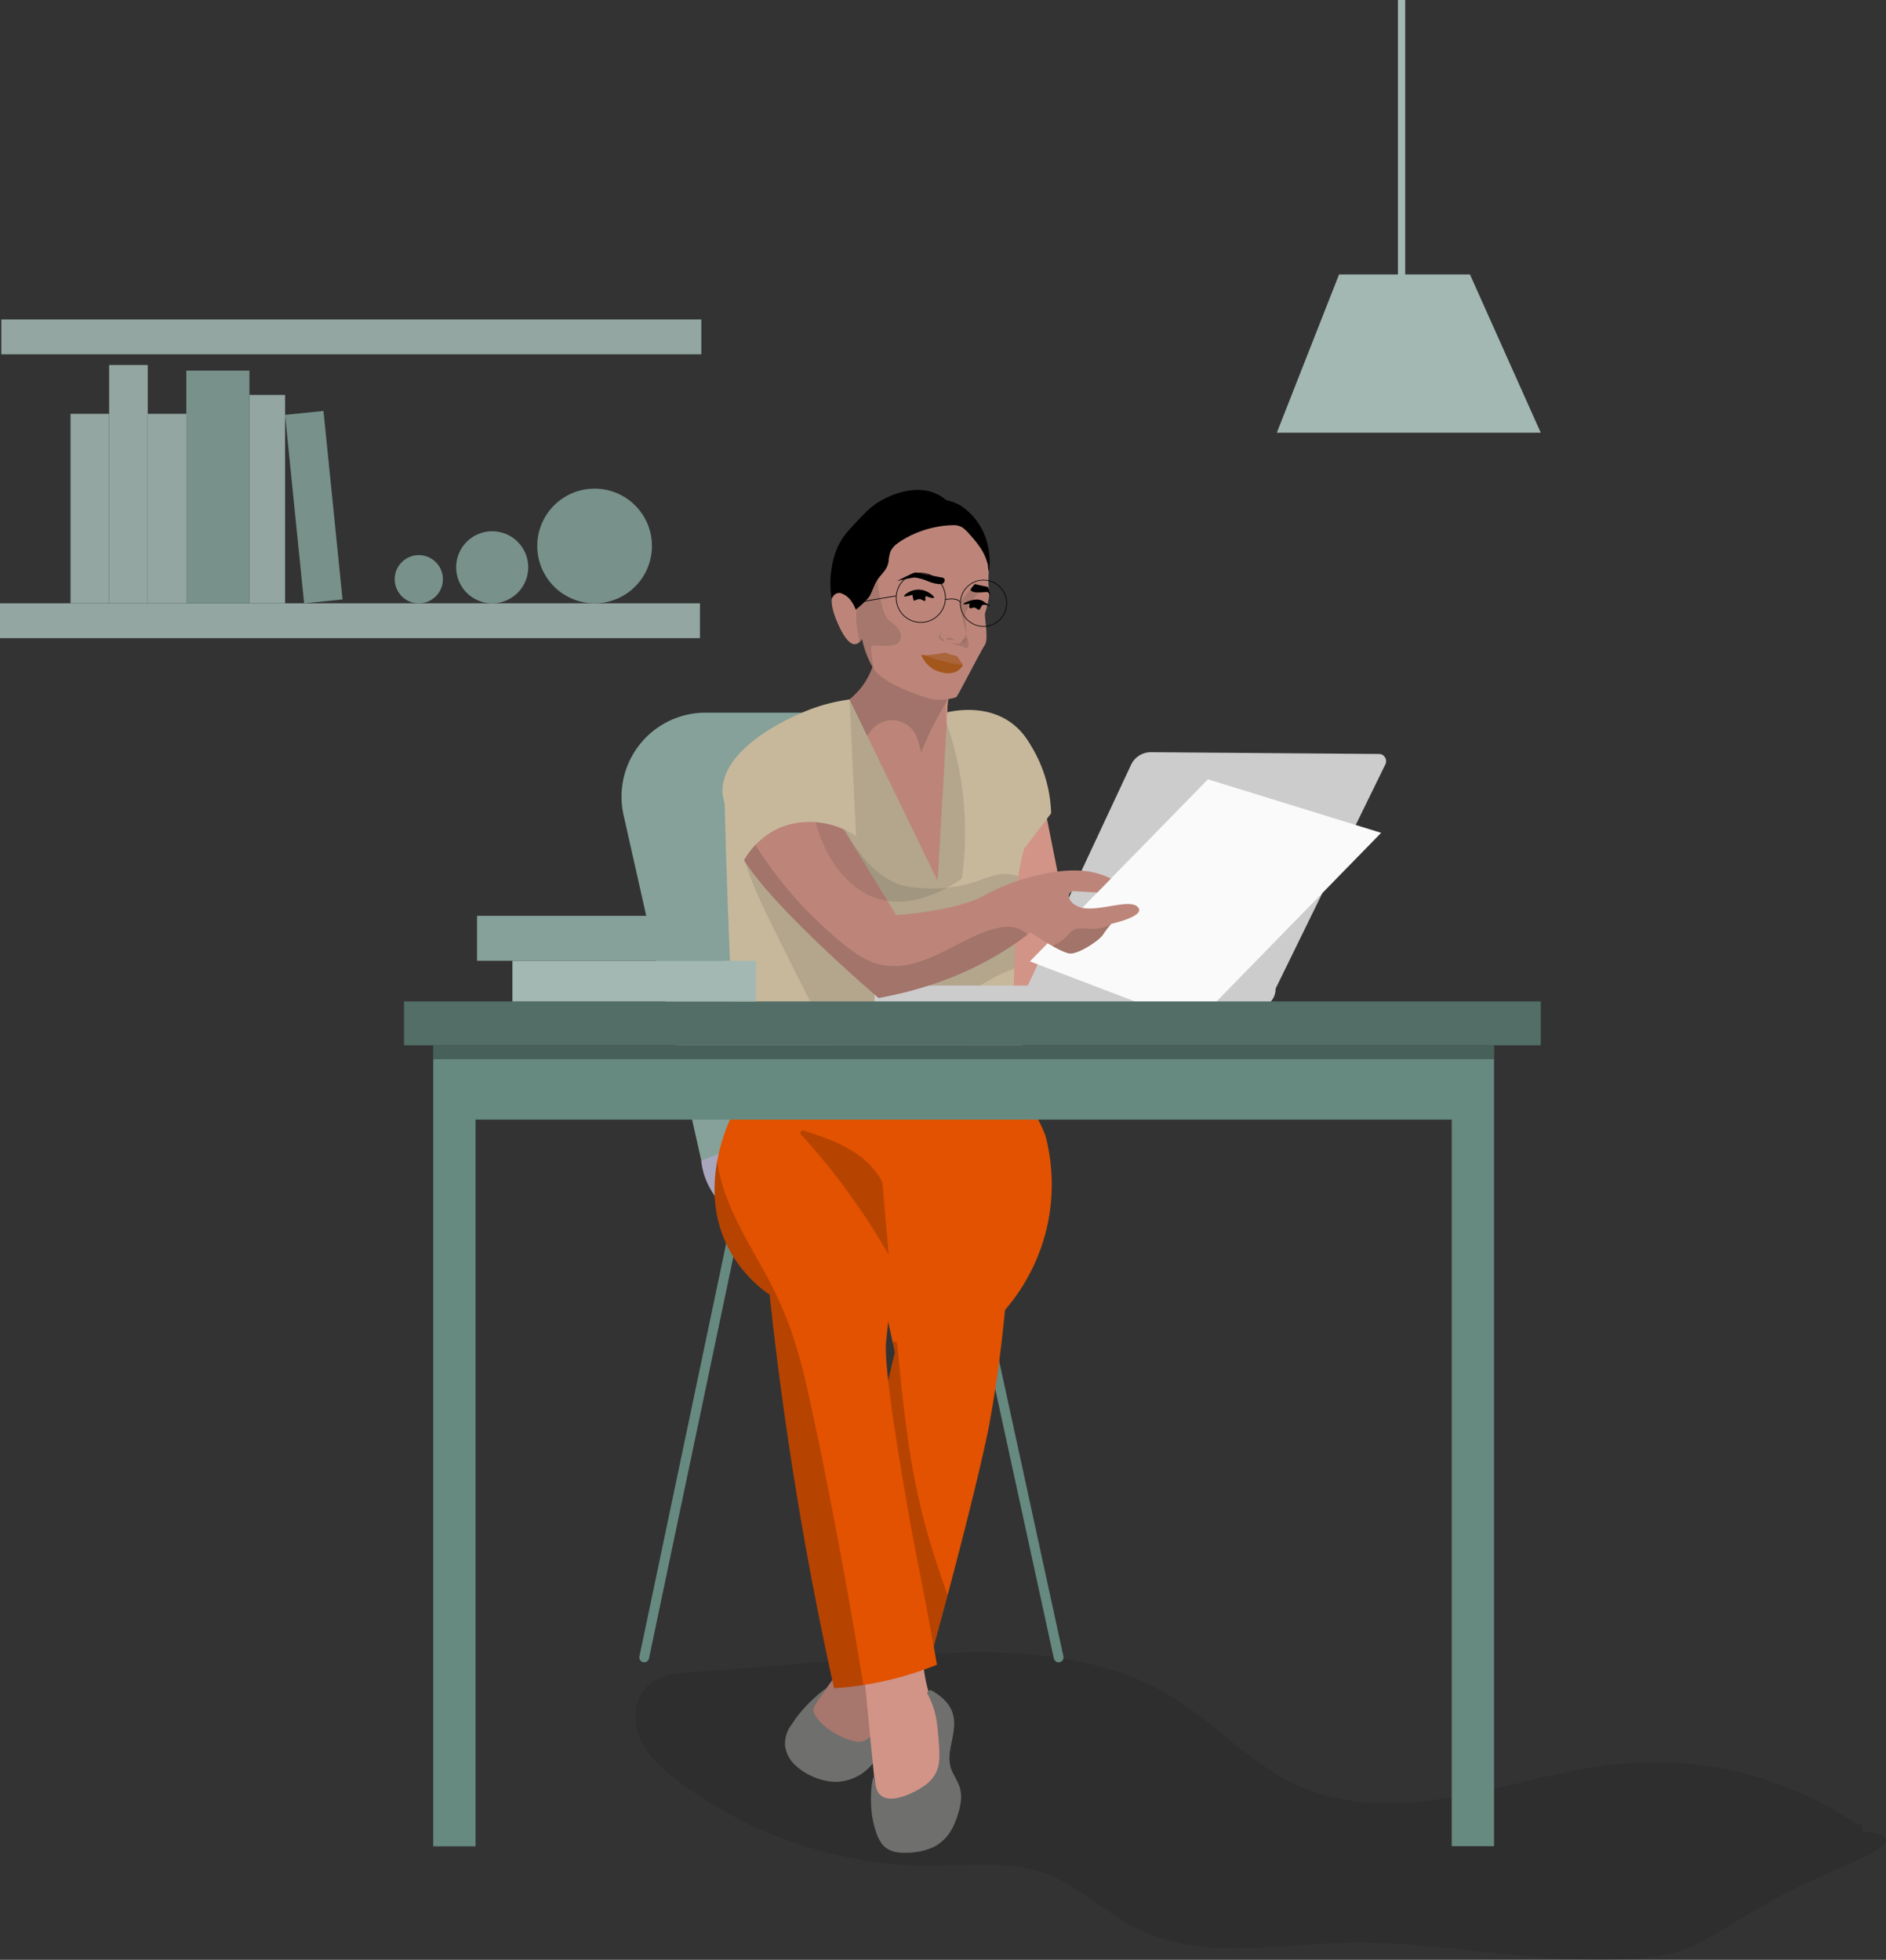 <svg id="Masthead_own" data-name="Masthead own" xmlns="http://www.w3.org/2000/svg" xmlns:xlink="http://www.w3.org/1999/xlink" width="566.781" height="588.945" viewBox="0 0 566.781 588.945">
  <rect x="0" y="0" width="566.781" height="588.945" fill="#333333" stroke="none"/>
  <defs>
    <clipPath id="clip-path">
      <rect id="Rectangle_4495" data-name="Rectangle 4495" width="566.781" height="588.945" fill="none"/>
    </clipPath>
    <clipPath id="clip-path-3">
      <rect id="Rectangle_4452" data-name="Rectangle 4452" width="2.181" height="82.471" fill="none"/>
    </clipPath>
    <clipPath id="clip-path-4">
      <rect id="Rectangle_4453" data-name="Rectangle 4453" width="79.306" height="47.556" fill="none"/>
    </clipPath>
    <clipPath id="clip-path-5">
      <rect id="Rectangle_4454" data-name="Rectangle 4454" width="375.81" height="92.388" fill="none"/>
    </clipPath>
    <clipPath id="clip-path-7">
      <rect id="Rectangle_4456" data-name="Rectangle 4456" width="20.895" height="24.24" fill="none"/>
    </clipPath>
    <clipPath id="clip-path-8">
      <rect id="Rectangle_4457" data-name="Rectangle 4457" width="18.914" height="91.856" fill="none"/>
    </clipPath>
    <clipPath id="clip-path-9">
      <rect id="Rectangle_4458" data-name="Rectangle 4458" width="44.7" height="158.388" fill="none"/>
    </clipPath>
    <clipPath id="clip-path-10">
      <rect id="Rectangle_4459" data-name="Rectangle 4459" width="26.555" height="37.327" fill="none"/>
    </clipPath>
    <clipPath id="clip-path-11">
      <rect id="Rectangle_4460" data-name="Rectangle 4460" width="36.229" height="34.6" fill="none"/>
    </clipPath>
    <clipPath id="clip-path-12">
      <rect id="Rectangle_4461" data-name="Rectangle 4461" width="13.503" height="32.296" fill="none"/>
    </clipPath>
    <clipPath id="clip-path-13">
      <rect id="Rectangle_4462" data-name="Rectangle 4462" width="7.214" height="13.147" fill="none"/>
    </clipPath>
    <clipPath id="clip-path-14">
      <rect id="Rectangle_4463" data-name="Rectangle 4463" width="12.583" height="5.606" fill="none"/>
    </clipPath>
    <clipPath id="clip-path-15">
      <rect id="Rectangle_4464" data-name="Rectangle 4464" width="12.583" height="6.191" fill="none"/>
    </clipPath>
    <clipPath id="clip-path-16">
      <rect id="Rectangle_4465" data-name="Rectangle 4465" width="5.058" height="3.023" fill="none"/>
    </clipPath>
    <clipPath id="clip-path-17">
      <rect id="Rectangle_4466" data-name="Rectangle 4466" width="1.9" height="2.583" fill="none"/>
    </clipPath>
    <clipPath id="clip-path-18">
      <rect id="Rectangle_4467" data-name="Rectangle 4467" width="1.665" height="2.75" fill="none"/>
    </clipPath>
    <clipPath id="clip-path-19">
      <rect id="Rectangle_4468" data-name="Rectangle 4468" width="2.46" height="0.787" fill="none"/>
    </clipPath>
    <clipPath id="clip-path-20">
      <rect id="Rectangle_4469" data-name="Rectangle 4469" width="0.635" height="0.558" fill="none"/>
    </clipPath>
    <clipPath id="clip-path-21">
      <rect id="Rectangle_4470" data-name="Rectangle 4470" width="85.181" height="67.274" fill="none"/>
    </clipPath>
    <clipPath id="clip-path-22">
      <rect id="Rectangle_4471" data-name="Rectangle 4471" width="46.516" height="70.834" fill="none"/>
    </clipPath>
    <clipPath id="clip-path-23">
      <rect id="Rectangle_4472" data-name="Rectangle 4472" width="47.352" height="55.564" fill="none"/>
    </clipPath>
    <clipPath id="clip-path-24">
      <rect id="Rectangle_4473" data-name="Rectangle 4473" width="121.444" height="61.318" fill="none"/>
    </clipPath>
    <clipPath id="clip-path-25">
      <rect id="Rectangle_4474" data-name="Rectangle 4474" width="87.883" height="51.826" fill="none"/>
    </clipPath>
    <clipPath id="clip-path-26">
      <rect id="Rectangle_4475" data-name="Rectangle 4475" width="18.282" height="9.099" fill="none"/>
    </clipPath>
    <clipPath id="clip-path-27">
      <rect id="Rectangle_4478" data-name="Rectangle 4478" width="341.598" height="13.156" fill="none"/>
    </clipPath>
    <clipPath id="clip-path-28">
      <rect id="Rectangle_4480" data-name="Rectangle 4480" width="318.797" height="4.21" fill="none"/>
    </clipPath>
    <clipPath id="clip-path-29">
      <rect id="Rectangle_4493" data-name="Rectangle 4493" width="210.752" height="95.757" fill="none"/>
    </clipPath>
  </defs>
  <g id="Group_11371" data-name="Group 11371" clip-path="url(#clip-path)">
    <rect id="Rectangle_4450" data-name="Rectangle 4450" width="2.181" height="95.137" transform="translate(420.105 0.002)" fill="#a3b8b3"/>
    <path id="Path_15947" data-name="Path 15947" d="M199.522,90.436l18.7-47.552h39.331L278.83,90.436Z" transform="translate(184.192 39.589)" fill="#a3b8b3"/>
    <g id="Group_11299" data-name="Group 11299">
      <g id="Group_11298" data-name="Group 11298" clip-path="url(#clip-path)">
        <g id="Group_11291" data-name="Group 11291" transform="translate(420.103)" opacity="0.05" style="mix-blend-mode: multiply;isolation: isolate">
          <g id="Group_11290" data-name="Group 11290">
            <g id="Group_11289" data-name="Group 11289" clip-path="url(#clip-path-3)">
              <rect id="Rectangle_4451" data-name="Rectangle 4451" width="2.181" height="82.471" fill="#a3b8b3"/>
            </g>
          </g>
        </g>
        <g id="Group_11294" data-name="Group 11294" transform="translate(383.712 82.471)" opacity="0.05" style="mix-blend-mode: multiply;isolation: isolate">
          <g id="Group_11293" data-name="Group 11293">
            <g id="Group_11292" data-name="Group 11292" clip-path="url(#clip-path-4)">
              <path id="Path_15948" data-name="Path 15948" d="M199.521,90.439l18.7-47.556h39.335l21.274,47.556Z" transform="translate(-199.521 -42.883)" fill="#a3b8b3"/>
            </g>
          </g>
        </g>
        <g id="Group_11297" data-name="Group 11297" transform="translate(190.97 496.557)" opacity="0.1">
          <g id="Group_11296" data-name="Group 11296">
            <g id="Group_11295" data-name="Group 11295" clip-path="url(#clip-path-5)">
              <path id="Path_15949" data-name="Path 15949" d="M467.94,310.635c.346-.788-.856-1.265-1.256-.554a107.964,107.964,0,0,0-73.284-18.2c-27.892,3.225-55.658,16.2-84.085,9.941A57.9,57.9,0,0,1,290.588,294,165.187,165.187,0,0,1,275.4,282.509,131.473,131.473,0,0,0,260,271.228a81.907,81.907,0,0,0-17.155-7.658c-24.757-7.87-51.435-5.335-76.881-3.316l-46.15,3.66c-5.6.444-12.589.2-16.932,4.412-3.554,3.443-4.262,8.924-2.994,13.537,1.562,5.677,5.983,10.024,10.452,13.587a118.283,118.283,0,0,0,16.257,10.81,127.777,127.777,0,0,0,36.113,13.424,124.6,124.6,0,0,0,19.445,2.462c6.916.321,13.812-.158,20.726-.2,7.077-.04,14.266.477,20.88,3.2,6.095,2.506,11.381,6.531,16.764,10.252,5.194,3.593,10.562,6.8,16.614,8.724a68.9,68.9,0,0,0,18.893,2.917c13.766.4,27.455-1.74,41.219-1.648,28.742.192,57.38,7.414,86.156,4.508,19.345-1.952,20.586-10.6,56.553-26.342,6.577-2.877,15.656-6.631,15.131-9.179-.333-1.614-4.4-2.154-7.785-2.356a.735.735,0,0,0,.59-.413.625.625,0,0,0-.073-.714c.038-.087.081-.171.119-.258" transform="translate(-99.299 -258.197)"/>
            </g>
          </g>
        </g>
      </g>
    </g>
    <path id="Path_15950" data-name="Path 15950" d="M100.665,328.414l30.386-144.636,38.8,136.174,25.58-128.42,29.784,136.881" transform="translate(92.931 169.658)" fill="none" stroke="#668980" stroke-linecap="round" stroke-linejoin="round" stroke-width="2.943"/>
    <g id="Group_11370" data-name="Group 11370">
      <g id="Group_11369" data-name="Group 11369" clip-path="url(#clip-path)">
        <path id="Path_15951" data-name="Path 15951" d="M151.377,111.359h-29a25.25,25.25,0,0,0-24.634,30.792L121.1,245.96l98.755,12.426L188.881,126.5v-14.51Z" transform="translate(89.656 102.803)" fill="#85a199"/>
        <path id="Path_15952" data-name="Path 15952" d="M109.586,195.967s.633,23.376,37.388,24.061,49.51-5.66,49.51-5.66l-7.629-48.856Z" transform="translate(101.166 152.795)" fill="#a7a6bd"/>
        <path id="Path_15953" data-name="Path 15953" d="M147.318,262.605a2.794,2.794,0,0,0-2.517-1.848,43.063,43.063,0,0,0-4.4.062l-4.169.087a.644.644,0,0,0-.7.029.767.767,0,0,0-.583.744l-4.418,6.121c-1.392,1.931-3.1,3.908-3.642,6.287-1.008,4.464,3.252,8.475,6.991,10.062,4.075,1.729,9.1.692,11.287-3.391a20.153,20.153,0,0,0,1.773-6.633,64.057,64.057,0,0,0,.669-8,9.8,9.8,0,0,0-.294-3.519" transform="translate(117.004 240.68)" fill="#d19487"/>
        <g id="Group_11302" data-name="Group 11302" transform="translate(243.746 501.392)" opacity="0.2" style="mix-blend-mode: multiply;isolation: isolate">
          <g id="Group_11301" data-name="Group 11301">
            <g id="Group_11300" data-name="Group 11300" clip-path="url(#clip-path-7)">
              <path id="Path_15954" data-name="Path 15954" d="M147.318,262.605a2.794,2.794,0,0,0-2.517-1.848,43.063,43.063,0,0,0-4.4.062l-4.169.087a.644.644,0,0,0-.7.029.767.767,0,0,0-.583.744l-4.418,6.121c-1.392,1.931-3.1,3.908-3.642,6.287-1.008,4.464,3.252,8.475,6.991,10.062,4.075,1.729,9.1.692,11.287-3.391a20.153,20.153,0,0,0,1.773-6.633,64.057,64.057,0,0,0,.669-8,9.8,9.8,0,0,0-.294-3.519" transform="translate(-126.742 -260.711)"/>
            </g>
          </g>
        </g>
        <path id="Path_15955" data-name="Path 15955" d="M153.009,272.921c-2.485,2.01-4.217,6.333-7.473,6.873a5.417,5.417,0,0,1-2.239-.206c-6.175-1.442-12.964-7.077-11.968-10.135.446-1.367,3.131-4.71,3.55-5.171.115-.125.215-.337.165-.387-.21-.212-3.391,2.4-6.116,5.271a39.38,39.38,0,0,0-4.4,5.675,9.247,9.247,0,0,0-1.842,6.035,9.632,9.632,0,0,0,2.769,5.673,17.523,17.523,0,0,0,5.375,3.621,17.733,17.733,0,0,0,6.675,1.673,14.4,14.4,0,0,0,10.952-4.793c3.444-3.66,5.023-8.635,5.671-13.524a.7.7,0,0,0-1.119-.608" transform="translate(113.229 243.609)" fill="#6f6f6e"/>
        <path id="Path_15956" data-name="Path 15956" d="M160.138,291.291a30.227,30.227,0,0,0-2.869-10.654c-.775-1.792-1.583-3.573-2.231-5.418a41.237,41.237,0,0,1-1.525-5.669,87.126,87.126,0,0,1-1.339-11.652c-.06-.96-.113-1.919-.167-2.879a1.8,1.8,0,0,0-1.114-.431c-2.321-.162-13.71,10.331-15.914,12.372,1.958,20.684,3.471,35.754,3.752,37.8.125.914.233,1.473.446,2.942a16.223,16.223,0,0,0,.463,2.577,3.273,3.273,0,0,0,3.7,2.229c6.4-.437,12.141-5.144,14.814-10.795a22.048,22.048,0,0,0,1.981-10.418" transform="translate(124.608 235.025)" fill="#d19487"/>
        <path id="Path_15957" data-name="Path 15957" d="M162.245,291.966c-.6-1.319-1.377-2.552-1.919-3.9-1.083-2.689-.546-5.55.013-8.295.612-3,1.281-6.146.183-9.122-1.071-2.9-3.608-5-6.237-6.464a.755.755,0,0,0-1,.269.554.554,0,0,0-.177.783,25.274,25.274,0,0,1,2.892,9.42c.219,1.658.354,3.323.473,4.989a38.042,38.042,0,0,1,.16,5.169,10.259,10.259,0,0,1-1.333,4.729,10.638,10.638,0,0,1-3.116,3.26c-2.973,2.119-9.833,5.571-13.064,2.979-2.271-1.821-1.517-5.635-2.052-5.627-.675.012-1.389,6.127-.663,11.537a29.421,29.421,0,0,0,1.125,4.721,12.917,12.917,0,0,0,1.742,3.717c1.779,2.448,4.685,2.933,7.529,2.837a19.523,19.523,0,0,0,8.389-1.852,13.106,13.106,0,0,0,5.606-6.016,24.607,24.607,0,0,0,1.5-3.9,18.311,18.311,0,0,0,.9-4.806,10.1,10.1,0,0,0-.946-4.431" transform="translate(125.641 243.802)" fill="#6f6f6e"/>
        <path id="Path_15958" data-name="Path 15958" d="M195.8,212.5a58.1,58.1,0,0,1-12.951,26.442c-1.35,14.383-3.229,26.238-4.785,34.771,0,0-2.427,13.26-12.458,50.935q-1.921,7.212-4.223,15.645l-13.408-.76-18.891-1.069,17.607-73.952,3.058-12.841-.7-3.219-11.591-53.4,2.371-13.328s39.713-34.717,55.17,4.762a57.89,57.89,0,0,1,.8,26.013" transform="translate(119.166 154.737)" fill="#e25200"/>
        <g id="Group_11305" data-name="Group 11305" transform="translate(265.857 403.173)" opacity="0.19" style="mix-blend-mode: multiply;isolation: isolate">
          <g id="Group_11304" data-name="Group 11304">
            <g id="Group_11303" data-name="Group 11303" clip-path="url(#clip-path-8)">
              <path id="Path_15959" data-name="Path 15959" d="M150.473,265a211.819,211.819,0,0,1-4.96-24.124c-1.235-8.179-2.123-16.41-2.942-24.64q-.3-3.006-.59-6.01a.591.591,0,0,0-.64-.564.959.959,0,0,0-.283-.023c-.058.006-.117.006-.179.01-.09.006-.19.006-.281.006l.7,3.219-3.06,12.839q.1,5.071.175,10.137.216,12.693.435,25.386t.435,25.382q.107,6.378.221,12.753c.008.458.012.908.023,1.364l13.406.76q2.3-8.441,4.223-15.645c-2.442-6.875-4.768-13.8-6.683-20.849" transform="translate(-138.24 -209.64)"/>
            </g>
          </g>
        </g>
        <path id="Path_15960" data-name="Path 15960" d="M170.3,297.342c1.777,10.054,4.943,24.957,8.193,43.629a99.581,99.581,0,0,1-12.214,4.039,98.441,98.441,0,0,1-9.92,2.05c-3.146.483-6.089.779-8.783.954-5.518-24.88-10.464-51.368-14.485-79.365q-2.859-19.876-4.858-38.858a39.327,39.327,0,0,1-12.412-14.028c-4.721-9.139-4.754-18.557-3.371-26.138a54.92,54.92,0,0,1,5.333-15.52l71.355-1.548-27.4,19.426.34,3.942,1.9,21.855.737,8.47s0,4.1-1.488,17.451c-.746,6.673,3.073,30.99,7.079,53.641" transform="translate(103.082 159.299)" fill="#e25200"/>
        <g id="Group_11308" data-name="Group 11308" transform="translate(214.745 348.924)" opacity="0.19" style="mix-blend-mode: multiply;isolation: isolate">
          <g id="Group_11307" data-name="Group 11307">
            <g id="Group_11306" data-name="Group 11306" clip-path="url(#clip-path-9)">
              <path id="Path_15961" data-name="Path 15961" d="M148.722,295.145c-2.721-14.456-5.568-28.905-8.756-43.265a173.014,173.014,0,0,0-5.525-20.155,120.725,120.725,0,0,0-8.185-17.689c-5.633-10.279-12.237-20.772-13.8-32.6-1.383,7.581-1.35,17,3.371,26.138A39.327,39.327,0,0,0,128.236,221.6q2.016,18.979,4.858,38.858c4.021,28,8.968,54.485,14.485,79.365,2.694-.175,5.637-.471,8.783-.954q-3.531-21.907-7.641-43.721" transform="translate(-111.662 -181.432)"/>
            </g>
          </g>
        </g>
        <g id="Group_11311" data-name="Group 11311" transform="translate(240.504 339.753)" opacity="0.19" style="mix-blend-mode: multiply;isolation: isolate">
          <g id="Group_11310" data-name="Group 11310">
            <g id="Group_11309" data-name="Group 11309" clip-path="url(#clip-path-10)">
              <path id="Path_15962" data-name="Path 15962" d="M149.713,192.136a21.221,21.221,0,0,0-1.925-3.035c-3.246-4.3-7.935-7.172-12.831-9.252a92.822,92.822,0,0,0-8.948-3.156c-.6-.188-1.271.539-.783,1.079A206.736,206.736,0,0,1,148.5,208.735q1.6,2.6,3.114,5.254Z" transform="translate(-125.056 -176.664)"/>
            </g>
          </g>
        </g>
        <path id="Path_15963" data-name="Path 15963" d="M174.082,124.461Q181.043,159.39,188,194.32l-37.2,9.091q5.031-36.867,10.06-73.73,6.609-2.608,13.218-5.219" transform="translate(139.217 114.898)" fill="#d19487"/>
        <path id="Path_15964" data-name="Path 15964" d="M147.2,179.1c-14.576-4.454-25.236-26.57-18.062-52.429a27.661,27.661,0,0,1,5.912-4.789,20.2,20.2,0,0,0,3.158-2.09c.452-.365.9-.76,1.344-1.187,5.979-5.654,7.077-13.179,7.148-17.484v-.163a22.388,22.388,0,0,0-.108-3.042q7.7,4.944,15.378,9.85a26.649,26.649,0,0,0,6.248,10.495,19.354,19.354,0,0,0-.288,8.412q1.05,2.977,1.946,6.195a100.411,100.411,0,0,1,2.529,40.183c-3.26,2.267-14.333,9.374-25.205,6.05" transform="translate(117.094 90.397)" fill="#d19487"/>
        <g id="Group_11314" data-name="Group 11314" transform="translate(248.771 191.496)" opacity="0.17" style="mix-blend-mode: multiply;isolation: isolate">
          <g id="Group_11313" data-name="Group 11313">
            <g id="Group_11312" data-name="Group 11312" clip-path="url(#clip-path-11)">
              <path id="Path_15965" data-name="Path 15965" d="M154.293,114.324c-2.7-1.185-4.073-1.8-5.16-2.842-4.371-4.2-4.721-11.918-4.762-11.908l0,.025c-.071,4.3-1.169,11.831-7.148,17.485a21.913,21.913,0,0,1-7.87,4.771c2.792,3.314,5.6,6.645,8.41,9.958.144-.071.288-.162.433-.252a11.865,11.865,0,0,0,2.719-2.089c1.152-1.225,1.3-1.927,2.465-2.954a7.745,7.745,0,0,1,3.079-1.692,7.876,7.876,0,0,1,6.718,1.081,8.172,8.172,0,0,1,2.358,2.485,14.329,14.329,0,0,1,1.315,3.656,22.083,22.083,0,0,0,.612,2.125q.5-1.269,1.044-2.558a94.373,94.373,0,0,1,7.075-13.474,68.984,68.984,0,0,1-11.291-3.817" transform="translate(-129.355 -99.573)" fill="#1e1e1b"/>
            </g>
          </g>
        </g>
        <path id="Path_15966" data-name="Path 15966" d="M176.014,119.486c-1.156,1.685-7.991,15.093-8.554,15.655s-5.341,1.187-7.377.692c-1.933-.469-13.8-4.058-17.339-8.87a6.283,6.283,0,0,1-.492-.783,28.147,28.147,0,0,1-3.15-8.437,4.031,4.031,0,0,1-.794.95,2.365,2.365,0,0,1-1.446.629c-.665.023-2.042-.46-3.868-3.783-.281-.51-5.073-9.395-2.006-12.045a2.964,2.964,0,0,1,2.077-.652c1.937.14,3.716,2.321,4.435,5.552l0,0,.575-1.49,1.11-2.877,2.341-6.075,1.335-3.46,3.575-6.108,13.237-7.939,12.351,1.533,5.264,13.2s-.492,5.912-.054,7.762-.964,6.36-1.206,7.133,1.144,7.729-.013,9.414" transform="translate(119.98 74.267)" fill="#d19487"/>
        <g id="Group_11317" data-name="Group 11317" transform="translate(257.285 168.935)" opacity="0.14" style="mix-blend-mode: multiply;isolation: isolate">
          <g id="Group_11316" data-name="Group 11316">
            <g id="Group_11315" data-name="Group 11315" clip-path="url(#clip-path-12)">
              <path id="Path_15967" data-name="Path 15967" d="M146,107.326c-.638-.687-1.408-1.237-2.1-1.862A6.005,6.005,0,0,1,142.193,103c-.375-1.04-.623-2.14-.892-3.214-.285-1.125-.542-2.258-.721-3.4a18.525,18.525,0,0,1-.24-3.437c.035-1.129.281-2.237.34-3.362a5.566,5.566,0,0,0-.125-1.606.171.171,0,0,0-.3-.073A21.333,21.333,0,0,0,138,91.131q-.473.831-.871,1.7a21.293,21.293,0,0,0-1.021,2.71c-.163.552-.3,1.108-.45,1.664-.09.338-.185.677-.287,1.014a9.763,9.763,0,0,1-.779,1.908.155.155,0,0,0-.044-.042.151.151,0,0,0-.246.071c-.071.233-.131.467-.183.7-.046.06-.089.119-.135.177a.148.148,0,0,0,.044.231c-.021.1-.04.206-.058.308a22.9,22.9,0,0,0,.36,7.647c.152.885.306,1.767.45,2.652a3.99,3.99,0,0,0,.794-.95,28.148,28.148,0,0,0,3.148,8.437,5.838,5.838,0,0,0,.494.783,22.272,22.272,0,0,1-.748-4.383c-.044-.54-.083-1.081-.119-1.619-.027-.385-.108-1.054.383-1.185a2.878,2.878,0,0,1,.75-.021l.917.017,1.742.029c1.487.027,3.362.073,4.475-1.1,1.289-1.362.488-3.358-.619-4.55" transform="translate(-133.783 -87.842)" fill="#1e1e1b"/>
            </g>
          </g>
        </g>
        <g id="Group_11320" data-name="Group 11320" transform="translate(288.362 176.81)" opacity="0.14" style="mix-blend-mode: multiply;isolation: isolate">
          <g id="Group_11319" data-name="Group 11319">
            <g id="Group_11318" data-name="Group 11318" clip-path="url(#clip-path-13)">
              <path id="Path_15968" data-name="Path 15968" d="M153.48,91.937s-3.585,4.031-3.539,4.735,1.679,8.316,2.008,8.41-.5-4.839-.246-5.637,3.223-6.466,5.054-6.61-3.277-.9-3.277-.9" transform="translate(-149.941 -91.937)" fill="#1e1e1b"/>
            </g>
          </g>
        </g>
        <path id="Path_15969" data-name="Path 15969" d="M154.271,92.472s.885-1.292-.7-1.531-7.352-1.54-7.941-1.483-5.473,2.581-5.473,2.581a52.1,52.1,0,0,1,5.3-1.081,15.387,15.387,0,0,1,3.527.917c.412.237,4.469,1.831,5.294.6" transform="translate(129.385 82.583)"/>
        <path id="Path_15970" data-name="Path 15970" d="M151.653,92.934s1.179-1.89,1.59-1.65,3.117.69,3.529.821.879,2.7.879,2.7-.529-1.16-1.058-1.16-4.591.64-4.941-.713" transform="translate(140.001 84.251)"/>
        <path id="Path_15971" data-name="Path 15971" d="M147.091,92.338a5.663,5.663,0,0,0-2.233-.156c-2.05.262-3.714,1.635-3.579,1.933.063.144.548.148,2.308-.367.044-.052.05-.1.123-.083s.1.162.1.188a9.23,9.23,0,0,0,.373,1.539l.012.023c.131.175.8-.335,1.471-.41.981-.112,1.565.744,1.9.483.321-.25-.106-1.119.231-1.327.15-.092.35,0,.594.112.792.344,1.819.473,1.915.3.142-.248-1.248-1.714-3.219-2.239" transform="translate(130.418 85.055)"/>
        <path id="Path_15972" data-name="Path 15972" d="M157.2,94.685a6.121,6.121,0,0,0-1.008-.663,4.214,4.214,0,0,0-1.148-.313c-1.721-.221-4.6,1.033-4.5,1.337.033.11.448.133,1.917-.152a2.249,2.249,0,0,0-.135,1.052.445.445,0,0,0,.664.335,1.655,1.655,0,0,1,.506-.171,1.684,1.684,0,0,1,.273-.023c.575,0,1.146.814,1.554.683a4,4,0,0,0,.631-1.006,2.536,2.536,0,0,1,.154-.275c.548-.631,2.5.248,2.542.119a15.917,15.917,0,0,0-1.45-.921" transform="translate(138.971 86.485)"/>
        <g id="Group_11323" data-name="Group 11323" transform="translate(276.813 196.713)" opacity="0.49" style="mix-blend-mode: multiply;isolation: isolate">
          <g id="Group_11322" data-name="Group 11322">
            <g id="Group_11321" data-name="Group 11321" clip-path="url(#clip-path-14)">
              <path id="Path_15973" data-name="Path 15973" d="M156.519,105.413a4.825,4.825,0,0,1-1.327,1.542c-2.764,2.062-6.82.1-7.118-.052a8.881,8.881,0,0,1-4.133-4.614l-.006,0h.006a6.815,6.815,0,0,0,.7.142c.129.019.248.037.363.042h0a47.5,47.5,0,0,0,5.118,1.694,46.488,46.488,0,0,0,6.393,1.248" transform="translate(-143.936 -102.286)" fill="#ad5000"/>
            </g>
          </g>
        </g>
        <g id="Group_11326" data-name="Group 11326" transform="translate(276.813 196.129)" opacity="0.53" style="mix-blend-mode: multiply;isolation: isolate">
          <g id="Group_11325" data-name="Group 11325">
            <g id="Group_11324" data-name="Group 11324" clip-path="url(#clip-path-15)">
              <path id="Path_15974" data-name="Path 15974" d="M156.519,105.694a4.825,4.825,0,0,1-1.327,1.542c-2.764,2.062-6.82.1-7.118-.052a8.881,8.881,0,0,1-4.133-4.614l-.006,0h.006a6.815,6.815,0,0,0,.7.142c.129.019.248.037.363.042h0a4.871,4.871,0,0,0,1.033-.037c.75-.085,2.666-.333,5.223-.733.417.162.842.317,1.262.479.74.185,1.477.363,2.219.548.59.892,1.183,1.79,1.773,2.685" transform="translate(-143.936 -101.982)" fill="#ad5000"/>
            </g>
          </g>
        </g>
        <path id="Path_15975" data-name="Path 15975" d="M176.879,92.458a19.277,19.277,0,0,0-7.964-11.185c-.354-.208-.725-.4-1.11-.581a14.3,14.3,0,0,0-3.208-1.046,12.912,12.912,0,0,0-2.875-1.869c-7.645-3.594-16.508,1.808-17.526,2.448-2.614,1.642-4.4,3.567-7.973,7.422a23.6,23.6,0,0,0-3.127,3.925,19.764,19.764,0,0,0-1.46,2.873,24.772,24.772,0,0,0-1.358,4.793,28.365,28.365,0,0,0-.1,10.243.807.807,0,0,1,.215-.631,2.4,2.4,0,0,1,.6-.789,2.249,2.249,0,0,1,.706-.412,2.207,2.207,0,0,1,1.1-.085,6.139,6.139,0,0,1,3.364,2.61,9.46,9.46,0,0,1,1.2,2.365c.942-.754,3.725-3.031,4.4-4.454.021-.04.225-.456.467-1.023.256-.6.492-1.2.756-1.79a11.525,11.525,0,0,1,1.514-2.527c.569-.712,1.2-1.379,1.717-2.131a6.034,6.034,0,0,0,1.025-2.529,12.011,12.011,0,0,1,.579-3.012,6.046,6.046,0,0,1,1.717-2.152,17.158,17.158,0,0,1,2.369-1.6,30.079,30.079,0,0,1,2.733-1.414,30.717,30.717,0,0,1,5.777-1.964q.964-.225,1.946-.39a27.122,27.122,0,0,1,4.112-.39,5.111,5.111,0,0,1,2.994.706,12.259,12.259,0,0,1,2.117,2.023,37.374,37.374,0,0,1,2.56,3.087,16.384,16.384,0,0,1,2.937,6.089,11.968,11.968,0,0,0,.262,2.067,19.973,19.973,0,0,0-.469-8.679" transform="translate(119.791 70.671)"/>
        <g id="Group_11329" data-name="Group 11329" transform="translate(286.039 191.753)" opacity="0.14" style="mix-blend-mode: multiply;isolation: isolate">
          <g id="Group_11328" data-name="Group 11328">
            <g id="Group_11327" data-name="Group 11327" clip-path="url(#clip-path-16)">
              <path id="Path_15976" data-name="Path 15976" d="M153.432,99.836a.266.266,0,0,0-.456,0,3.544,3.544,0,0,1-2.231,1.506,4.5,4.5,0,0,1-.729-.01,11.843,11.843,0,0,1-1.283-.285,3,3,0,0,0,1.2.65,10.428,10.428,0,0,0,1.244.275c1.3.331,1.66.931,2.114.712.3-.144.442-.523.49-1a3.5,3.5,0,0,0-.346-1.846" transform="translate(-148.733 -99.707)" fill="#1e1e1b"/>
            </g>
          </g>
        </g>
        <g id="Group_11332" data-name="Group 11332" transform="translate(288.656 190.671)" opacity="0.14" style="mix-blend-mode: multiply;isolation: isolate">
          <g id="Group_11331" data-name="Group 11331">
            <g id="Group_11330" data-name="Group 11330" clip-path="url(#clip-path-17)">
              <path id="Path_15977" data-name="Path 15977" d="M151.821,99.144s.979,1.94-1.727,2.581Z" transform="translate(-150.094 -99.144)" fill="#1e1e1b"/>
            </g>
          </g>
        </g>
        <g id="Group_11335" data-name="Group 11335" transform="translate(282.158 189.926)" opacity="0.14" style="mix-blend-mode: multiply;isolation: isolate">
          <g id="Group_11334" data-name="Group 11334">
            <g id="Group_11333" data-name="Group 11333" clip-path="url(#clip-path-18)">
              <path id="Path_15978" data-name="Path 15978" d="M148.188,100.987a2.2,2.2,0,0,1-.546-.3,1.52,1.52,0,0,1-.412-.458c-.273-.589.506-1.435.458-1.469a1.729,1.729,0,0,0-.948,1.656c.15.725.979.958,1.308,1.081a.266.266,0,0,0,.325-.183.27.27,0,0,0-.185-.325" transform="translate(-146.714 -98.758)" fill="#1e1e1b"/>
            </g>
          </g>
        </g>
        <g id="Group_11338" data-name="Group 11338" transform="translate(284.423 191.653)" opacity="0.14" style="mix-blend-mode: multiply;isolation: isolate">
          <g id="Group_11337" data-name="Group 11337">
            <g id="Group_11336" data-name="Group 11336" clip-path="url(#clip-path-19)">
              <path id="Path_15979" data-name="Path 15979" d="M148.083,99.761l0,0c-.033.029-.217.187-.181.323.029.1.194.152.325.183a10.13,10.13,0,0,0,1.465.054c.413.044.638.156.662.1.033-.071-.358-.329-.706-.5a1.752,1.752,0,0,0-1.562-.171" transform="translate(-147.893 -99.655)" fill="#1e1e1b"/>
            </g>
          </g>
        </g>
        <g id="Group_11341" data-name="Group 11341" transform="translate(289.237 192.317)" opacity="0.14" style="mix-blend-mode: multiply;isolation: isolate">
          <g id="Group_11340" data-name="Group 11340">
            <g id="Group_11339" data-name="Group 11339" clip-path="url(#clip-path-20)">
              <path id="Path_15980" data-name="Path 15980" d="M151.029,100.019c-.021-.042-.165,0-.183,0-.333.087-.442.5-.45.537.344-.229.667-.467.633-.537" transform="translate(-150.396 -100)" fill="#1e1e1b"/>
            </g>
          </g>
        </g>
        <path id="Path_15981" data-name="Path 15981" d="M211.405,143.525q-4.062,5.319-8.12,10.643a77.812,77.812,0,0,0-1.764,8.3h-.006a61.812,61.812,0,0,0-.8,8.46c-.01.594-.01,1.192,0,1.783.038,1.417.029,3.352-.013,5.6-.06,3.471-.192,7.695-.35,11.9-.373,9.906-.879,19.759-.879,19.759H115.955q-1.327-25.79-2.169-52.3-.361-11.447-.617-22.774,18.826-12.8,37.656-25.6,13.25,27.3,26.5,54.6,1.451-25.383,2.906-50.76c2.51-.552,11.758-2.279,19.257,3.225,3.481,2.556,5.25,5.687,6.8,8.423a40.962,40.962,0,0,1,5.125,18.736" transform="translate(104.473 100.899)" fill="#c7b89c"/>
        <g id="Group_11344" data-name="Group 11344" transform="translate(220.809 249.37)" opacity="0.1" style="mix-blend-mode: multiply;isolation: isolate">
          <g id="Group_11343" data-name="Group 11343">
            <g id="Group_11342" data-name="Group 11342" clip-path="url(#clip-path-21)">
              <path id="Path_15982" data-name="Path 15982" d="M199.2,152.123a61.812,61.812,0,0,1,.8-8.46c-4.25-1.9-8.8.175-11.735,1.239a43.729,43.729,0,0,1-21.743,1.75c-4.185-.819-11.476-3.841-18.611-16.985-20.247,4.652-25.947,4.514-27.215,3.412a24.388,24.388,0,0,0-4.91-2.444c-.869-.369-1.39,1.008-.515,1.377.092.04.188.087.285.129a.8.8,0,0,0,.019.119,145.737,145.737,0,0,0,9.843,24.843c4.062,8.381,8.3,16.676,12.476,25.009,1.506,3.012,2.991,6.043,4.5,9.054.6,1.192,1.2,2.381,1.815,3.564a4.138,4.138,0,0,0,1.654,1.935,4.182,4.182,0,0,0,2.827.056q3.1-.635,6.125-1.529a74.608,74.608,0,0,0,10.589-4.025,83.474,83.474,0,0,0,12.026-6.946c6.621-4.573,12.983-9.795,20.651-12.545.254-.092.506-.179.76-.267.158-4.21.29-8.433.35-11.906-.275.023-.558.062-.833.108A37.721,37.721,0,0,0,192,161.623q-3.294,1.163-6.623,2.221-6.563,2.091-13.251,3.762c-4.421,1.106-6.614,1.742-6.683,1.562-.367-.925,23.766-9.8,33.755-17.045" transform="translate(-114.815 -129.666)"/>
            </g>
          </g>
        </g>
        <path id="Path_15983" data-name="Path 15983" d="M154.842,96.959a7.4,7.4,0,1,1-7.4-7.4A7.4,7.4,0,0,1,154.842,96.959Z" transform="translate(129.28 82.676)" fill="none" stroke="#000" stroke-width="0.21"/>
        <circle id="Ellipse_230" data-name="Ellipse 230" cx="6.956" cy="6.956" r="6.956" transform="translate(288.61 174.323)" fill="none" stroke="#000" stroke-width="0.198"/>
        <path id="Path_15984" data-name="Path 15984" d="M147.736,93.77s3.623-.771,4.446.854" transform="translate(136.385 86.396)" fill="none" stroke="#000" stroke-width="0.21"/>
        <line id="Line_128" data-name="Line 128" x1="13.074" y2="2.221" transform="translate(256.244 179.059)" fill="none" stroke="#000" stroke-width="0.21"/>
        <path id="Path_15985" data-name="Path 15985" d="M200.214,117.537l68.205.531a2.183,2.183,0,0,1,2.117,3.05L237.51,188.592a6.466,6.466,0,0,1-4.256,2.373l-72.982,9.693a1.882,1.882,0,0,1-1.992-2.817l35.852-76.65a6.6,6.6,0,0,1,6.083-3.654" transform="translate(145.835 108.506)" fill="#ccc"/>
        <path id="Path_15986" data-name="Path 15986" d="M251.533,160.686H136.66v-6.679H257.173v1.04a5.64,5.64,0,0,1-5.641,5.639" transform="translate(126.16 142.174)" fill="#ccc"/>
        <path id="Path_15987" data-name="Path 15987" d="M160.936,176.491l53.506-54.716,52.047,16.08-56.108,57.478Z" transform="translate(148.571 112.419)" fill="#fafafa"/>
        <path id="Path_15988" data-name="Path 15988" d="M216.8,153.271a1.513,1.513,0,0,0-1.612,1.815l0,.025a4.3,4.3,0,0,0,2.423,2.594c4.831,2.677,15.843-2.677,18.362.429a1.334,1.334,0,0,1,.337.787c.033,1.858-5.131,3.354-7.766,4.008-.238.054-.452.108-.64.154l0,.008a33.5,33.5,0,0,0-2.516,3.312c-1.027,1.6-7.087,5.716-9.837,5.6-1.077-.046-3.16-1.04-5.287-2.235-3.262-1.833-6.627-4.116-6.627-4.116q-.444.343-.885.681c-10.837,8.248-25.286,15.5-44.748,19.049-5.141-4.427-41.75-36.2-43.1-47.6-.01-.1-.019-.194-.023-.285s-.01-.187-.01-.277c0-.221,0-.444.013-.656.01-.133.019-.265.033-.394s.023-.24.037-.356a.111.111,0,0,1,.01-.054,12,12,0,0,1,.285-1.46c.019-.075.038-.148.062-.223.017-.058.031-.113.05-.163a1.409,1.409,0,0,1,.06-.194c.013-.044.027-.079.042-.119l.013-.042c2.992-8.331,16.226-9.491,16.226-9.491l13.724,7.32,17.853,29.059s18.072-1.144,26.536-5.946,24.368-9.5,34.1-6.521a22.252,22.252,0,0,1,3.885,1.521l-4.079,4.169" transform="translate(106.04 114.536)" fill="#d19487"/>
        <g id="Group_11347" data-name="Group 11347" transform="translate(243.502 200.129)" opacity="0.1" style="mix-blend-mode: multiply;isolation: isolate">
          <g id="Group_11346" data-name="Group 11346">
            <g id="Group_11345" data-name="Group 11345" clip-path="url(#clip-path-22)">
              <path id="Path_15989" data-name="Path 15989" d="M163.176,114.033c-1.935-.469-13.8-4.056-17.337-8.87a5.831,5.831,0,0,1-.494-.783c-.058-.108-.108-.212-.163-.317a22.128,22.128,0,0,1-5.858,9.468c-.442.427-.894.821-1.346,1.187a20.128,20.128,0,0,1-3.156,2.09,27.662,27.662,0,0,0-5.912,4.789c-7.175,25.859,3.485,47.975,18.062,52.429,10.872,3.321,21.941-3.783,25.2-6.05a100.445,100.445,0,0,0-2.529-40.183c-.592-2.144-1.246-4.21-1.944-6.195a19.416,19.416,0,0,1-.252-5.294,19,19,0,0,1,.34-2.265,15.152,15.152,0,0,1-4.614-.006" transform="translate(-126.615 -104.061)"/>
            </g>
          </g>
        </g>
        <g id="Group_11350" data-name="Group 11350" transform="translate(249.947 154.715)" opacity="0.1" style="mix-blend-mode: multiply;isolation: isolate">
          <g id="Group_11349" data-name="Group 11349">
            <g id="Group_11348" data-name="Group 11348" clip-path="url(#clip-path-23)">
              <path id="Path_15990" data-name="Path 15990" d="M176.028,110.072c.242-.773,1.644-5.281,1.206-7.131s.052-7.762.052-7.762l-5.262-13.2-12.351-1.531-13.237,7.939-3.575,6.106-1.335,3.462-2.342,6.073-1.11,2.879-.575,1.49,0,0c-.719-3.229-2.5-5.41-4.433-5.552a2.972,2.972,0,0,0-2.079.654c-3.066,2.65,1.727,11.533,2.006,12.043,1.827,3.323,3.2,3.806,3.869,3.783a2.363,2.363,0,0,0,1.446-.627,4.031,4.031,0,0,0,.794-.95,27.8,27.8,0,0,0,2.987,8.118c.056.106.106.21.162.317a6.034,6.034,0,0,0,.494.783c3.537,4.814,15.4,8.4,17.339,8.87a15.163,15.163,0,0,0,4.616.006,7.2,7.2,0,0,0,2.762-.7c.563-.562,7.4-13.97,8.554-15.657s-.227-8.641.013-9.414" transform="translate(-129.967 -80.447)"/>
            </g>
          </g>
        </g>
        <g id="Group_11353" data-name="Group 11353" transform="translate(220.907 238.602)" opacity="0.1" style="mix-blend-mode: multiply;isolation: isolate">
          <g id="Group_11352" data-name="Group 11352">
            <g id="Group_11351" data-name="Group 11351" clip-path="url(#clip-path-24)">
              <path id="Path_15991" data-name="Path 15991" d="M216.8,153.271a1.513,1.513,0,0,0-1.612,1.815l0,.025a4.3,4.3,0,0,0,2.423,2.594c4.831,2.677,15.843-2.677,18.362.429a1.334,1.334,0,0,1,.337.787c.033,1.858-5.131,3.354-7.766,4.008-.238.054-.452.108-.64.154l0,.008a33.5,33.5,0,0,0-2.516,3.312c-1.027,1.6-7.087,5.716-9.837,5.6-1.077-.046-3.16-1.04-5.287-2.235-3.262-1.833-6.627-4.116-6.627-4.116q-.444.343-.885.681c-10.837,8.248-25.286,15.5-44.748,19.049-5.141-4.427-41.75-36.2-43.1-47.6-.01-.1-.019-.194-.023-.285s-.01-.187-.01-.277c0-.221,0-.444.013-.656.01-.133.019-.265.033-.394s.023-.24.037-.356a.111.111,0,0,1,.01-.054,12,12,0,0,1,.285-1.46c.019-.075.038-.148.062-.223.017-.058.031-.113.05-.163a1.409,1.409,0,0,1,.06-.194c.013-.044.027-.079.042-.119l.013-.042c2.992-8.331,16.226-9.491,16.226-9.491l13.724,7.32,17.853,29.059s18.072-1.144,26.536-5.946,24.368-9.5,34.1-6.521a22.252,22.252,0,0,1,3.885,1.521l-4.079,4.169" transform="translate(-114.867 -124.066)"/>
            </g>
          </g>
        </g>
        <g id="Group_11356" data-name="Group 11356" transform="translate(220.907 248.094)" opacity="0.17" style="mix-blend-mode: multiply;isolation: isolate">
          <g id="Group_11355" data-name="Group 11355">
            <g id="Group_11354" data-name="Group 11354" clip-path="url(#clip-path-25)">
              <path id="Path_15992" data-name="Path 15992" d="M201.857,160.989a8.712,8.712,0,0,0-6.495-1.473,28.029,28.029,0,0,0-7.079,2.081c-2.292.944-4.508,2.064-6.71,3.2-4.431,2.281-8.889,4.666-13.78,5.791a21.972,21.972,0,0,1-7.346.525,18.821,18.821,0,0,1-6.737-2.2c-4.15-2.229-7.808-5.475-11.293-8.608a120.808,120.808,0,0,1-18.8-21.463q-1.97-2.859-3.764-5.829A6.808,6.808,0,0,0,115.47,129l-.015.042c-.013.04-.027.077-.04.119a1.471,1.471,0,0,0-.06.192c-.019.052-.033.108-.052.167s-.04.146-.06.221c-.027.106-.056.225-.085.35-.052.213-.1.431-.131.654-.025.146-.05.3-.069.456a.107.107,0,0,0-.01.054c-.013.115-.027.237-.037.356s-.023.262-.033.4c-.013.212-.013.433-.013.654,0,.092,0,.185.01.277s.013.188.023.285c1.354,11.4,37.963,43.177,43.1,47.6,19.462-3.546,33.911-10.8,44.748-19.049a8.714,8.714,0,0,0-.894-.792" transform="translate(-114.866 -129.003)" fill="#1e1e1b"/>
            </g>
          </g>
        </g>
        <g id="Group_11359" data-name="Group 11359" transform="translate(316.303 277.444)" opacity="0.17" style="mix-blend-mode: multiply;isolation: isolate">
          <g id="Group_11358" data-name="Group 11358">
            <g id="Group_11357" data-name="Group 11357" clip-path="url(#clip-path-26)">
              <path id="Path_15993" data-name="Path 15993" d="M182.157,144.408l-.044.029c.187-.044.4-.1.638-.152a.7.7,0,0,0-.594.123m-8.048,1.433a7.715,7.715,0,0,0-2.665.192,4.517,4.517,0,0,0-1.952,1.383,16.5,16.5,0,0,1-1.827,1.748,12.424,12.424,0,0,1-2.139,1.383c-.358.183-.721.363-1.056.579,2.125,1.192,4.206,2.189,5.287,2.233,2.748.113,8.808-4,9.839-5.6a33.927,33.927,0,0,1,2.512-3.312,9.232,9.232,0,0,1-5.058,1.452c-.977.038-1.964-.015-2.941-.054" transform="translate(-164.47 -144.264)" fill="#1e1e1b"/>
            </g>
          </g>
        </g>
        <path id="Path_15994" data-name="Path 15994" d="M151.087,109.3a53.516,53.516,0,0,0-14.262,3.971c-3.867,1.687-22.916,9.993-23.911,22.732-.242,3.11.871,3.112,3.854,20.009.4,2.25.708,4.1.906,5.291a23.665,23.665,0,0,1,10.558-12.526c7.535-4.1,17.06-3.452,24.818,1.539q-.981-20.508-1.964-41.015" transform="translate(104.209 100.898)" fill="#c7b89c"/>
        <rect id="Rectangle_4476" data-name="Rectangle 4476" width="341.597" height="13.154" transform="translate(121.425 300.945)" fill="#668980"/>
        <g id="Group_11362" data-name="Group 11362" transform="translate(121.424 300.943)" opacity="0.2" style="mix-blend-mode: multiply;isolation: isolate">
          <g id="Group_11361" data-name="Group 11361">
            <g id="Group_11360" data-name="Group 11360" clip-path="url(#clip-path-27)">
              <rect id="Rectangle_4477" data-name="Rectangle 4477" width="341.597" height="13.154" transform="translate(0.001 0.002)"/>
            </g>
          </g>
        </g>
        <path id="Path_15995" data-name="Path 15995" d="M386.493,163.323v240.7H373.777V185.688H80.413V404.064H67.7V163.323Z" transform="translate(62.496 150.775)" fill="#668980"/>
        <g id="Group_11365" data-name="Group 11365" transform="translate(130.193 314.098)" opacity="0.3" style="mix-blend-mode: multiply;isolation: isolate">
          <g id="Group_11364" data-name="Group 11364">
            <g id="Group_11363" data-name="Group 11363" clip-path="url(#clip-path-28)">
              <rect id="Rectangle_4479" data-name="Rectangle 4479" width="318.796" height="4.21" transform="translate(0.002)"/>
            </g>
          </g>
        </g>
        <rect id="Rectangle_4481" data-name="Rectangle 4481" width="73.198" height="12.228" transform="translate(153.996 288.716)" fill="#a3b8b3"/>
        <rect id="Rectangle_4482" data-name="Rectangle 4482" width="74.234" height="13.497" transform="translate(143.355 275.219)" fill="#85a199"/>
        <rect id="Rectangle_4483" data-name="Rectangle 4483" width="210.348" height="10.46" transform="translate(0.404 96.006)" fill="#a3b8b3"/>
        <rect id="Rectangle_4484" data-name="Rectangle 4484" width="210.348" height="10.46" transform="translate(0 181.303)" fill="#a3b8b3"/>
        <rect id="Rectangle_4485" data-name="Rectangle 4485" width="11.597" height="56.92" transform="translate(21.201 124.362)" fill="#a3b8b3"/>
        <rect id="Rectangle_4486" data-name="Rectangle 4486" width="11.597" height="56.92" transform="translate(85.668 124.67) rotate(-5.777)" fill="#85a199"/>
        <rect id="Rectangle_4487" data-name="Rectangle 4487" width="11.597" height="71.598" transform="translate(32.798 109.684)" fill="#a3b8b3"/>
        <rect id="Rectangle_4488" data-name="Rectangle 4488" width="11.597" height="56.92" transform="translate(44.394 124.362)" fill="#a3b8b3"/>
        <rect id="Rectangle_4489" data-name="Rectangle 4489" width="18.964" height="69.905" transform="translate(55.991 111.376)" fill="#85a199"/>
        <rect id="Rectangle_4490" data-name="Rectangle 4490" width="10.712" height="62.601" transform="translate(74.955 118.681)" fill="#a3b8b3"/>
        <path id="Path_15996" data-name="Path 15996" d="M118.412,93.585a17.229,17.229,0,1,1-17.23-17.23,17.229,17.229,0,0,1,17.23,17.23" transform="translate(77.505 70.489)" fill="#85a199"/>
        <path id="Path_15997" data-name="Path 15997" d="M92.931,93.84A10.824,10.824,0,1,1,82.108,83.016,10.824,10.824,0,0,1,92.931,93.84" transform="translate(65.807 76.638)" fill="#85a199"/>
        <path id="Path_15998" data-name="Path 15998" d="M76.156,93.984a7.237,7.237,0,1,1-7.237-7.237,7.237,7.237,0,0,1,7.237,7.237" transform="translate(56.943 80.082)" fill="#85a199"/>
        <g id="Group_11368" data-name="Group 11368" transform="translate(0 96.006)" opacity="0.1" style="mix-blend-mode: multiply;isolation: isolate">
          <g id="Group_11367" data-name="Group 11367">
            <g id="Group_11366" data-name="Group 11366" clip-path="url(#clip-path-29)">
              <rect id="Rectangle_4491" data-name="Rectangle 4491" width="210.348" height="10.46" transform="translate(0.403)"/>
              <path id="Path_15999" data-name="Path 15999" d="M147.914,94.272H0v10.46H210.347V94.272H147.914Z" transform="translate(0 -8.977)"/>
              <rect id="Rectangle_4492" data-name="Rectangle 4492" width="11.598" height="56.921" transform="translate(85.667 28.664) rotate(-5.777)"/>
              <path id="Path_16000" data-name="Path 16000" d="M64.779,66.028v-7.3H45.815V71.709h-11.6V57.034h-11.6V71.709H11.024v56.92H75.491v-62.6Z" transform="translate(10.177 -43.355)"/>
              <path id="Path_16001" data-name="Path 16001" d="M118.412,93.585a17.229,17.229,0,1,0-17.23,17.23,17.229,17.229,0,0,0,17.23-17.23" transform="translate(77.504 -25.518)"/>
              <path id="Path_16002" data-name="Path 16002" d="M92.932,93.84a10.825,10.825,0,1,0-10.826,10.824A10.825,10.825,0,0,0,92.932,93.84" transform="translate(65.806 -19.369)"/>
              <path id="Path_16003" data-name="Path 16003" d="M76.156,93.984a7.237,7.237,0,1,0-7.237,7.237,7.237,7.237,0,0,0,7.237-7.237" transform="translate(56.942 -15.924)"/>
            </g>
          </g>
        </g>
      </g>
    </g>
  </g>
</svg>
